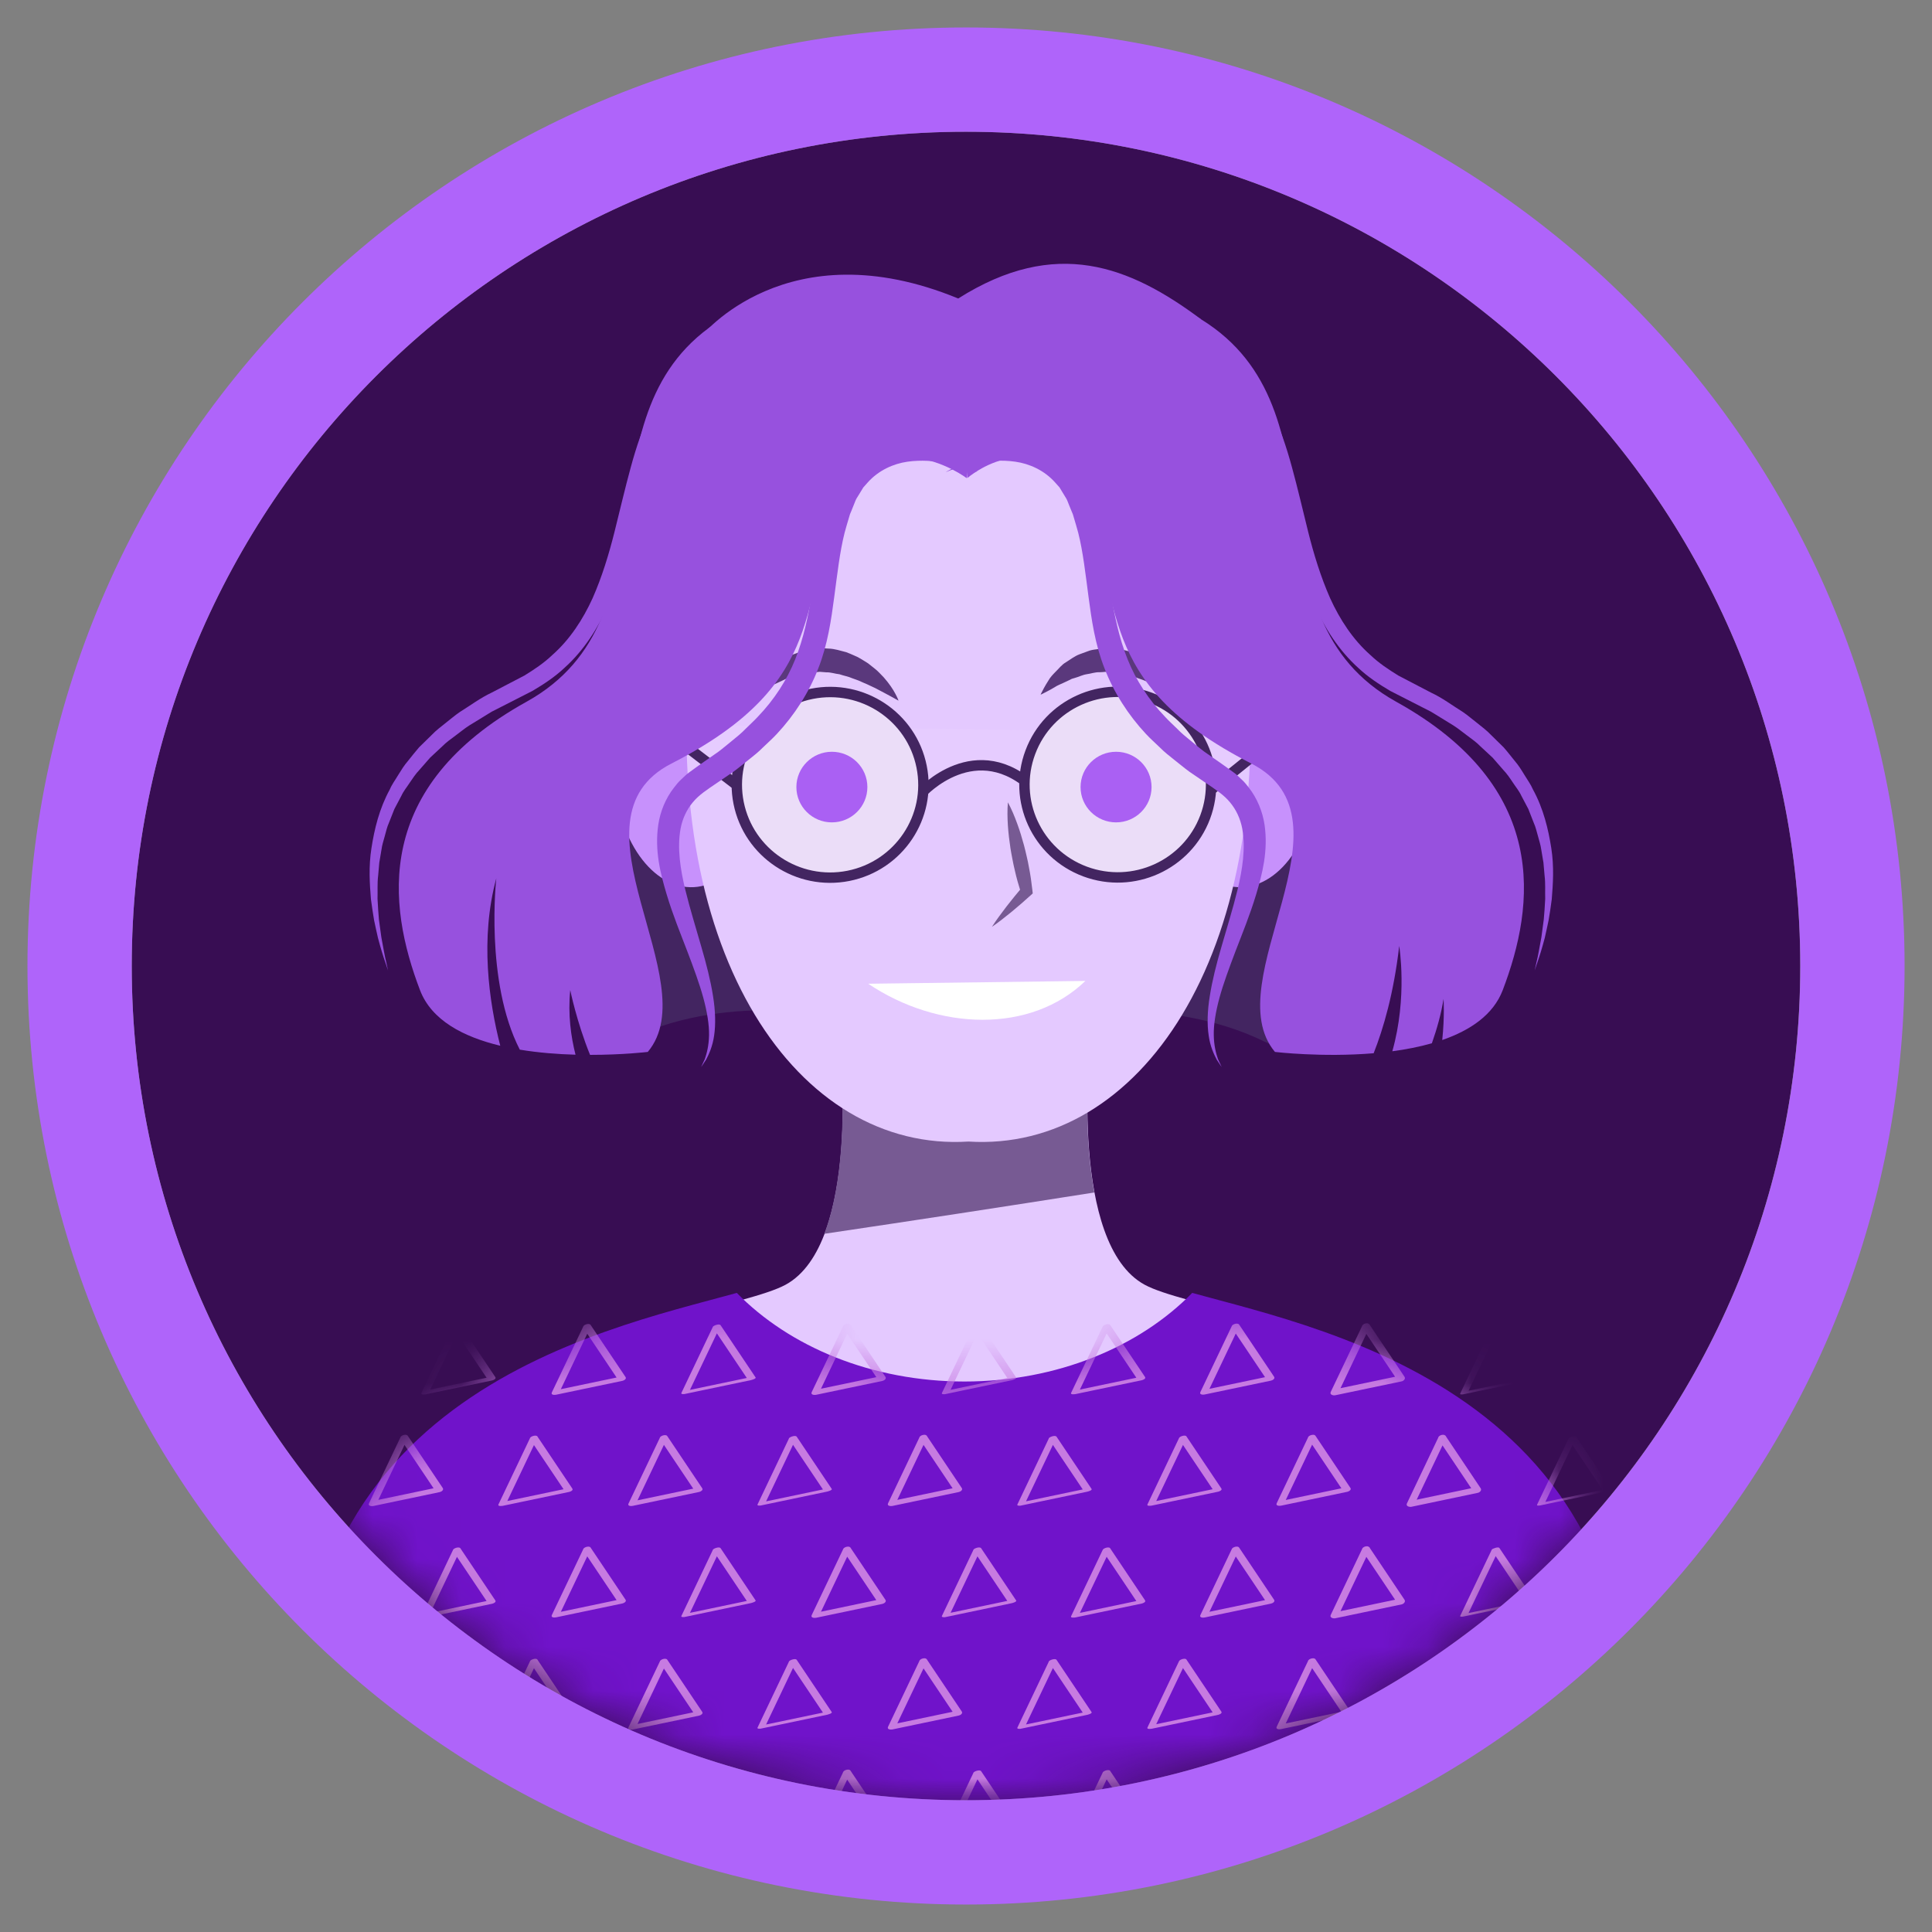 <svg width="44" height="44" viewBox="0 0 44 44" fill="none" xmlns="http://www.w3.org/2000/svg">
<rect x="0" y="0" width="44" height="44" fill="#808080" stroke="none"/>
<path d="M40.999 21.999C40.999 32.492 32.493 40.999 22 40.999C11.506 40.999 3 32.492 3 21.999C3 11.506 11.506 3 22 3C32.493 3 40.999 11.506 40.999 21.999Z" fill="#380D53"/>
<mask id="mask0_880_22730" style="mask-type:alpha" maskUnits="userSpaceOnUse" x="3" y="3" width="38" height="38">
<path d="M40.999 21.999C40.999 32.492 32.493 40.999 22 40.999C11.506 40.999 3 32.492 3 21.999C3 11.506 11.506 3 22 3C32.493 3 40.999 11.506 40.999 21.999Z" fill="#69458C"/>
</mask>
<g mask="url(#mask0_880_22730)">
<path d="M26.069 29.259C24.355 28.329 24.822 23.832 24.822 23.832L22.255 23.997V23.833L21.98 23.915L21.705 23.833V23.997L19.137 23.832C19.137 23.832 19.605 28.328 17.891 29.259C16.176 30.189 6.046 30.654 7.137 41.041H21.705H22.255H36.823C37.914 30.654 27.783 30.189 26.069 29.259Z" fill="#E4C9FF"/>
<path d="M18.773 28.099C20.824 27.795 22.874 27.481 24.922 27.158C24.634 25.608 24.818 23.832 24.818 23.832L22.251 23.997V23.833L21.976 23.915L21.701 23.833V23.997L19.133 23.832C19.133 23.832 19.404 26.445 18.773 28.099Z" fill="#775A93"/>
<path d="M27.152 29.445C25.952 30.672 24.076 31.463 21.966 31.463C19.856 31.463 17.98 30.672 16.78 29.445C13.647 30.313 5.946 31.842 6.911 41.036H21.687H22.244H37.02C37.986 31.842 30.285 30.313 27.152 29.445Z" fill="#7013CA"/>
<mask id="mask1_880_22730" style="mask-type:luminance" maskUnits="userSpaceOnUse" x="6" y="29" width="32" height="13">
<path d="M27.148 29.441C25.948 30.668 24.072 31.459 21.962 31.459C19.852 31.459 17.976 30.668 16.776 29.441C13.643 30.309 5.942 31.838 6.907 41.032H21.683H22.241H37.017C37.983 31.838 30.281 30.309 27.148 29.441Z" fill="white"/>
</mask>
<g mask="url(#mask1_880_22730)">
<path d="M31.029 30.246C31.294 30.642 31.56 31.038 31.826 31.435C31.847 31.4 31.868 31.365 31.889 31.33C31.384 31.436 30.879 31.542 30.375 31.647C30.409 31.673 30.443 31.699 30.477 31.724C30.716 31.222 30.955 30.72 31.194 30.218C31.239 30.124 31.06 30.118 31.024 30.194C30.785 30.696 30.546 31.198 30.307 31.7C30.276 31.765 30.365 31.786 30.41 31.776C30.914 31.671 31.419 31.565 31.924 31.459C31.968 31.45 32.017 31.4 31.987 31.355C31.721 30.959 31.456 30.562 31.19 30.166C31.142 30.095 30.975 30.166 31.029 30.246Z" fill="#C77BE1"/>
<path d="M28.056 30.239C28.322 30.635 28.588 31.032 28.853 31.428C28.876 31.399 28.899 31.37 28.921 31.341C28.417 31.447 27.912 31.552 27.407 31.658C27.439 31.677 27.472 31.695 27.504 31.714C27.743 31.212 27.982 30.71 28.221 30.208C28.261 30.125 28.083 30.138 28.055 30.197C27.816 30.699 27.577 31.201 27.338 31.703C27.309 31.765 27.397 31.767 27.435 31.759C27.939 31.654 28.444 31.548 28.949 31.442C28.984 31.435 29.045 31.397 29.017 31.355C28.751 30.959 28.485 30.563 28.22 30.166C28.182 30.11 28.012 30.172 28.056 30.239Z" fill="#C77BE1"/>
<path d="M25.116 30.238C25.381 30.634 25.647 31.031 25.913 31.427C25.937 31.403 25.961 31.379 25.985 31.355C25.48 31.461 24.975 31.567 24.471 31.672C24.503 31.681 24.536 31.69 24.569 31.699C24.808 31.197 25.047 30.695 25.287 30.192C25.308 30.147 25.136 30.165 25.111 30.217C24.872 30.719 24.632 31.221 24.393 31.723C24.372 31.767 24.479 31.752 24.492 31.75C24.996 31.644 25.501 31.538 26.006 31.433C26.033 31.427 26.103 31.398 26.078 31.361C25.812 30.965 25.546 30.568 25.281 30.172C25.251 30.128 25.08 30.184 25.116 30.238Z" fill="#C77BE1"/>
<path d="M22.168 30.229C22.433 30.625 22.699 31.022 22.965 31.418C22.999 31.397 23.033 31.376 23.067 31.355C22.563 31.461 22.058 31.566 21.553 31.672C21.578 31.681 21.602 31.689 21.627 31.698C21.866 31.196 22.105 30.694 22.344 30.192C22.363 30.152 22.192 30.17 22.169 30.219C21.93 30.721 21.69 31.223 21.451 31.725C21.436 31.758 21.513 31.754 21.524 31.751C22.029 31.645 22.534 31.54 23.039 31.434C23.051 31.432 23.163 31.403 23.142 31.371C22.876 30.975 22.61 30.578 22.345 30.182C22.311 30.132 22.147 30.198 22.168 30.229Z" fill="#C77BE1"/>
<path d="M19.206 30.242C19.472 30.639 19.737 31.035 20.003 31.431C20.025 31.401 20.047 31.371 20.07 31.34C19.565 31.446 19.06 31.552 18.556 31.657C18.588 31.678 18.621 31.698 18.654 31.719C18.893 31.217 19.132 30.715 19.371 30.213C19.412 30.126 19.234 30.135 19.204 30.198C18.965 30.701 18.726 31.203 18.486 31.705C18.457 31.767 18.546 31.774 18.585 31.766C19.089 31.66 19.594 31.554 20.099 31.449C20.136 31.441 20.194 31.401 20.166 31.358C19.9 30.961 19.634 30.565 19.369 30.169C19.329 30.108 19.159 30.172 19.206 30.242Z" fill="#C77BE1"/>
<path d="M16.234 30.228C16.5 30.624 16.765 31.02 17.031 31.417C17.066 31.396 17.1 31.376 17.134 31.356C16.63 31.462 16.125 31.567 15.62 31.673C15.644 31.681 15.669 31.689 15.693 31.696C15.932 31.194 16.171 30.692 16.41 30.19C16.427 30.154 16.258 30.171 16.235 30.218C15.996 30.72 15.757 31.223 15.518 31.724C15.502 31.756 15.579 31.75 15.59 31.748C16.095 31.642 16.599 31.536 17.104 31.431C17.115 31.428 17.227 31.399 17.208 31.37C16.942 30.974 16.676 30.577 16.411 30.181C16.379 30.133 16.215 30.2 16.234 30.228Z" fill="#C77BE1"/>
<path d="M13.287 30.245C13.552 30.641 13.818 31.037 14.084 31.434C14.106 31.406 14.129 31.377 14.152 31.349C13.647 31.455 13.143 31.56 12.638 31.666C12.67 31.684 12.702 31.701 12.734 31.719C12.973 31.217 13.212 30.715 13.451 30.213C13.49 30.132 13.313 30.147 13.286 30.205C13.046 30.707 12.807 31.209 12.568 31.711C12.539 31.772 12.628 31.771 12.664 31.764C13.169 31.658 13.674 31.552 14.178 31.447C14.212 31.44 14.274 31.404 14.247 31.362C13.981 30.966 13.715 30.57 13.45 30.173C13.414 30.119 13.243 30.179 13.287 30.245Z" fill="#C77BE1"/>
<path d="M10.32 30.241C10.585 30.637 10.851 31.034 11.117 31.43C11.14 31.405 11.164 31.38 11.188 31.355C10.683 31.46 10.178 31.566 9.673 31.672C9.707 31.682 9.74 31.692 9.773 31.702C10.012 31.2 10.251 30.698 10.49 30.196C10.514 30.146 10.34 30.164 10.314 30.219C10.075 30.721 9.836 31.223 9.597 31.725C9.575 31.771 9.682 31.758 9.696 31.755C10.201 31.649 10.706 31.544 11.21 31.438C11.239 31.432 11.307 31.401 11.281 31.363C11.015 30.966 10.75 30.57 10.484 30.174C10.453 30.127 10.281 30.183 10.32 30.241Z" fill="#C77BE1"/>
<path d="M7.37 30.244C7.636 30.64 7.901 31.036 8.167 31.433C8.189 31.402 8.211 31.371 8.234 31.34C7.729 31.446 7.224 31.552 6.72 31.657C6.752 31.678 6.785 31.699 6.818 31.72C7.057 31.218 7.296 30.715 7.535 30.213C7.577 30.127 7.398 30.134 7.368 30.199C7.129 30.701 6.89 31.203 6.651 31.705C6.621 31.768 6.709 31.776 6.749 31.767C7.254 31.661 7.758 31.556 8.263 31.45C8.301 31.442 8.359 31.401 8.33 31.358C8.064 30.961 7.798 30.565 7.533 30.169C7.492 30.108 7.322 30.172 7.37 30.244Z" fill="#C77BE1"/>
<path d="M33.971 30.24C34.237 30.637 34.503 31.033 34.768 31.429C34.803 31.411 34.838 31.393 34.873 31.374C34.369 31.48 33.864 31.586 33.359 31.691C33.383 31.697 33.406 31.702 33.429 31.707C33.669 31.205 33.908 30.703 34.147 30.201C34.159 30.176 33.994 30.188 33.973 30.232C33.734 30.734 33.495 31.236 33.255 31.738C33.242 31.766 33.317 31.756 33.326 31.754C33.831 31.648 34.335 31.543 34.84 31.437C34.849 31.435 34.961 31.406 34.945 31.382C34.679 30.986 34.414 30.589 34.148 30.193C34.119 30.151 33.958 30.221 33.971 30.24Z" fill="#C77BE1"/>
<path d="M32.763 32.785C33.029 33.181 33.294 33.578 33.56 33.974C33.581 33.939 33.602 33.904 33.623 33.869C33.119 33.975 32.614 34.081 32.109 34.187C32.144 34.212 32.178 34.237 32.212 34.263C32.451 33.761 32.69 33.259 32.929 32.757C32.974 32.663 32.795 32.657 32.759 32.733C32.52 33.235 32.281 33.737 32.042 34.239C32.011 34.304 32.099 34.325 32.144 34.316C32.649 34.21 33.154 34.104 33.658 33.998C33.702 33.989 33.752 33.939 33.721 33.894C33.456 33.498 33.19 33.101 32.925 32.705C32.877 32.634 32.71 32.705 32.763 32.785Z" fill="#C77BE1"/>
<path d="M29.795 32.77C30.061 33.166 30.326 33.563 30.592 33.959C30.614 33.93 30.637 33.901 30.66 33.872C30.155 33.978 29.65 34.084 29.146 34.189C29.178 34.208 29.21 34.227 29.242 34.245C29.482 33.743 29.721 33.241 29.96 32.739C29.999 32.656 29.822 32.669 29.794 32.729C29.554 33.231 29.315 33.733 29.076 34.235C29.047 34.296 29.136 34.298 29.173 34.291C29.678 34.185 30.182 34.079 30.687 33.974C30.722 33.966 30.783 33.929 30.755 33.887C30.489 33.49 30.224 33.094 29.958 32.698C29.92 32.642 29.75 32.703 29.795 32.77Z" fill="#C77BE1"/>
<path d="M26.854 32.777C27.12 33.173 27.386 33.57 27.651 33.966C27.675 33.942 27.699 33.918 27.723 33.894C27.218 34 26.714 34.106 26.209 34.211C26.242 34.22 26.274 34.229 26.307 34.238C26.547 33.736 26.786 33.234 27.025 32.732C27.046 32.686 26.874 32.704 26.849 32.757C26.61 33.259 26.371 33.761 26.132 34.263C26.111 34.306 26.218 34.292 26.23 34.289C26.735 34.183 27.239 34.077 27.744 33.972C27.771 33.966 27.841 33.937 27.816 33.9C27.55 33.504 27.285 33.107 27.019 32.711C26.99 32.667 26.818 32.723 26.854 32.777Z" fill="#C77BE1"/>
<path d="M23.886 32.768C24.152 33.164 24.418 33.561 24.683 33.957C24.718 33.936 24.752 33.915 24.786 33.894C24.282 34 23.777 34.105 23.272 34.211C23.297 34.22 23.321 34.229 23.345 34.237C23.584 33.735 23.824 33.233 24.063 32.731C24.081 32.692 23.911 32.709 23.887 32.758C23.648 33.26 23.409 33.762 23.17 34.264C23.154 34.297 23.231 34.293 23.243 34.29C23.748 34.185 24.253 34.079 24.757 33.973C24.77 33.971 24.881 33.942 24.86 33.91C24.595 33.514 24.329 33.117 24.063 32.721C24.03 32.671 23.866 32.737 23.886 32.768Z" fill="#C77BE1"/>
<path d="M20.944 32.774C21.21 33.17 21.476 33.566 21.741 33.963C21.764 33.932 21.786 33.902 21.808 33.871C21.303 33.977 20.799 34.083 20.294 34.188C20.327 34.209 20.359 34.229 20.392 34.25C20.631 33.748 20.87 33.246 21.11 32.744C21.151 32.657 20.972 32.666 20.942 32.73C20.703 33.232 20.464 33.734 20.225 34.236C20.195 34.298 20.284 34.305 20.323 34.297C20.828 34.191 21.332 34.086 21.837 33.98C21.875 33.972 21.933 33.932 21.904 33.889C21.638 33.492 21.372 33.096 21.107 32.7C21.067 32.64 20.897 32.703 20.944 32.774Z" fill="#C77BE1"/>
<path d="M17.968 32.767C18.233 33.163 18.499 33.56 18.765 33.956C18.799 33.935 18.834 33.915 18.868 33.895C18.364 34.001 17.859 34.106 17.354 34.212C17.378 34.22 17.403 34.228 17.427 34.235C17.666 33.733 17.905 33.231 18.144 32.729C18.161 32.694 17.992 32.71 17.969 32.758C17.73 33.26 17.491 33.762 17.252 34.264C17.237 34.295 17.313 34.289 17.324 34.287C17.829 34.181 18.334 34.075 18.838 33.97C18.85 33.967 18.962 33.938 18.942 33.909C18.676 33.513 18.41 33.116 18.145 32.72C18.113 32.672 17.949 32.739 17.968 32.767Z" fill="#C77BE1"/>
<path d="M15.033 32.776C15.298 33.172 15.564 33.569 15.83 33.965C15.852 33.937 15.875 33.909 15.898 33.88C15.393 33.986 14.889 34.092 14.384 34.197C14.416 34.215 14.448 34.233 14.48 34.251C14.719 33.749 14.958 33.247 15.197 32.745C15.236 32.663 15.059 32.679 15.032 32.736C14.793 33.238 14.553 33.74 14.314 34.242C14.285 34.303 14.374 34.303 14.41 34.295C14.915 34.19 15.42 34.084 15.924 33.978C15.958 33.971 16.021 33.935 15.993 33.894C15.727 33.497 15.461 33.101 15.196 32.705C15.16 32.651 14.989 32.711 15.033 32.776Z" fill="#C77BE1"/>
<path d="M12.073 32.78C12.339 33.176 12.605 33.573 12.87 33.969C12.894 33.944 12.918 33.919 12.941 33.894C12.437 33.999 11.932 34.105 11.427 34.211C11.46 34.221 11.494 34.231 11.527 34.241C11.766 33.739 12.005 33.237 12.244 32.735C12.268 32.685 12.094 32.703 12.068 32.758C11.829 33.26 11.589 33.762 11.351 34.264C11.329 34.31 11.436 34.297 11.45 34.294C11.955 34.189 12.459 34.083 12.964 33.977C12.993 33.971 13.061 33.941 13.035 33.902C12.769 33.506 12.504 33.109 12.238 32.713C12.207 32.666 12.035 32.722 12.073 32.78Z" fill="#C77BE1"/>
<path d="M9.124 32.775C9.39 33.171 9.655 33.567 9.921 33.964C9.943 33.933 9.965 33.902 9.988 33.871C9.483 33.977 8.978 34.083 8.473 34.188C8.506 34.209 8.539 34.23 8.572 34.251C8.811 33.749 9.05 33.247 9.289 32.745C9.331 32.658 9.152 32.666 9.122 32.73C8.883 33.232 8.644 33.734 8.404 34.236C8.375 34.299 8.463 34.307 8.503 34.298C9.008 34.192 9.512 34.087 10.017 33.981C10.055 33.973 10.112 33.932 10.084 33.889C9.818 33.493 9.552 33.096 9.287 32.7C9.246 32.639 9.076 32.703 9.124 32.775Z" fill="#C77BE1"/>
<path d="M35.721 32.772C35.987 33.168 36.252 33.564 36.518 33.961C36.553 33.942 36.588 33.924 36.623 33.906C36.119 34.011 35.614 34.117 35.109 34.223C35.133 34.228 35.156 34.233 35.179 34.238C35.419 33.736 35.658 33.234 35.897 32.732C35.909 32.707 35.744 32.72 35.723 32.764C35.484 33.266 35.245 33.768 35.005 34.27C34.992 34.298 35.067 34.287 35.076 34.285C35.581 34.179 36.085 34.074 36.59 33.968C36.599 33.966 36.711 33.938 36.695 33.913C36.429 33.517 36.164 33.121 35.898 32.724C35.869 32.682 35.708 32.752 35.721 32.772Z" fill="#C77BE1"/>
<path d="M31.029 35.324C31.294 35.72 31.56 36.117 31.826 36.513C31.847 36.478 31.868 36.443 31.889 36.408C31.384 36.514 30.879 36.62 30.375 36.725C30.409 36.751 30.443 36.777 30.477 36.802C30.716 36.3 30.955 35.798 31.194 35.296C31.239 35.203 31.06 35.196 31.024 35.272C30.785 35.774 30.546 36.276 30.307 36.778C30.276 36.843 30.365 36.864 30.41 36.855C30.914 36.749 31.419 36.643 31.924 36.538C31.968 36.528 32.017 36.478 31.987 36.433C31.721 36.037 31.456 35.641 31.19 35.244C31.142 35.173 30.975 35.244 31.029 35.324Z" fill="#C77BE1"/>
<path d="M28.056 35.317C28.322 35.713 28.588 36.11 28.853 36.506C28.876 36.477 28.899 36.448 28.921 36.419C28.417 36.525 27.912 36.63 27.407 36.736C27.439 36.755 27.472 36.773 27.504 36.792C27.743 36.29 27.982 35.788 28.221 35.286C28.261 35.203 28.083 35.216 28.055 35.276C27.816 35.778 27.577 36.28 27.338 36.782C27.309 36.843 27.397 36.845 27.435 36.837C27.939 36.732 28.444 36.626 28.949 36.52C28.984 36.513 29.045 36.476 29.017 36.434C28.751 36.037 28.485 35.641 28.22 35.245C28.182 35.188 28.012 35.25 28.056 35.317Z" fill="#C77BE1"/>
<path d="M25.116 35.324C25.381 35.72 25.647 36.117 25.913 36.513C25.937 36.489 25.961 36.465 25.985 36.441C25.48 36.547 24.975 36.653 24.471 36.758C24.503 36.767 24.536 36.776 24.569 36.785C24.808 36.283 25.047 35.781 25.287 35.279C25.308 35.233 25.136 35.251 25.111 35.303C24.872 35.805 24.632 36.307 24.393 36.809C24.372 36.853 24.479 36.838 24.492 36.836C24.996 36.73 25.501 36.624 26.006 36.519C26.033 36.513 26.103 36.484 26.078 36.447C25.812 36.051 25.546 35.654 25.281 35.258C25.251 35.214 25.08 35.27 25.116 35.324Z" fill="#C77BE1"/>
<path d="M22.168 35.307C22.433 35.704 22.699 36.1 22.965 36.496C22.999 36.475 23.033 36.454 23.067 36.433C22.563 36.539 22.058 36.645 21.553 36.75C21.578 36.759 21.602 36.768 21.627 36.776C21.866 36.274 22.105 35.772 22.344 35.27C22.363 35.231 22.192 35.248 22.169 35.297C21.93 35.799 21.69 36.301 21.451 36.803C21.436 36.836 21.513 36.832 21.524 36.83C22.029 36.724 22.534 36.618 23.039 36.512C23.051 36.51 23.163 36.481 23.142 36.449C22.876 36.053 22.61 35.657 22.345 35.26C22.311 35.21 22.147 35.276 22.168 35.307Z" fill="#C77BE1"/>
<path d="M19.206 35.321C19.472 35.717 19.737 36.113 20.003 36.51C20.025 36.479 20.047 36.449 20.07 36.418C19.565 36.524 19.06 36.63 18.556 36.735C18.588 36.756 18.621 36.776 18.654 36.797C18.893 36.295 19.132 35.793 19.371 35.291C19.412 35.204 19.234 35.213 19.204 35.277C18.965 35.779 18.726 36.281 18.486 36.783C18.457 36.845 18.546 36.852 18.585 36.844C19.089 36.738 19.594 36.633 20.099 36.527C20.136 36.519 20.194 36.479 20.166 36.436C19.9 36.039 19.634 35.643 19.369 35.247C19.329 35.187 19.159 35.25 19.206 35.321Z" fill="#C77BE1"/>
<path d="M16.234 35.306C16.5 35.702 16.765 36.099 17.031 36.495C17.066 36.474 17.1 36.454 17.134 36.434C16.63 36.54 16.125 36.645 15.62 36.751C15.644 36.759 15.669 36.766 15.693 36.774C15.932 36.272 16.171 35.77 16.41 35.268C16.427 35.233 16.258 35.249 16.235 35.297C15.996 35.799 15.757 36.301 15.518 36.803C15.502 36.834 15.579 36.828 15.59 36.826C16.095 36.72 16.599 36.614 17.104 36.509C17.115 36.506 17.227 36.477 17.208 36.448C16.942 36.052 16.676 35.655 16.411 35.259C16.379 35.211 16.215 35.278 16.234 35.306Z" fill="#C77BE1"/>
<path d="M13.287 35.315C13.552 35.711 13.818 36.108 14.084 36.504C14.106 36.476 14.129 36.448 14.152 36.419C13.647 36.525 13.143 36.631 12.638 36.736C12.67 36.754 12.702 36.772 12.734 36.79C12.973 36.288 13.212 35.786 13.451 35.284C13.49 35.202 13.313 35.218 13.286 35.275C13.046 35.777 12.807 36.279 12.568 36.781C12.539 36.842 12.628 36.842 12.664 36.834C13.169 36.729 13.674 36.623 14.178 36.517C14.212 36.51 14.274 36.474 14.247 36.433C13.981 36.036 13.715 35.64 13.45 35.244C13.414 35.19 13.243 35.25 13.287 35.315Z" fill="#C77BE1"/>
<path d="M10.32 35.327C10.585 35.723 10.851 36.12 11.117 36.516C11.14 36.491 11.164 36.466 11.188 36.44C10.683 36.546 10.178 36.652 9.673 36.758C9.707 36.767 9.74 36.778 9.773 36.788C10.012 36.286 10.251 35.784 10.49 35.282C10.514 35.232 10.34 35.25 10.314 35.305C10.075 35.807 9.836 36.309 9.597 36.811C9.575 36.857 9.682 36.844 9.696 36.841C10.201 36.735 10.706 36.63 11.21 36.524C11.239 36.518 11.307 36.487 11.281 36.449C11.015 36.052 10.75 35.656 10.484 35.26C10.453 35.213 10.281 35.269 10.32 35.327Z" fill="#C77BE1"/>
<path d="M7.37 35.322C7.636 35.718 7.901 36.114 8.167 36.511C8.189 36.48 8.211 36.449 8.234 36.418C7.729 36.524 7.224 36.63 6.72 36.735C6.752 36.756 6.785 36.777 6.818 36.798C7.057 36.296 7.296 35.794 7.535 35.291C7.577 35.205 7.398 35.212 7.368 35.277C7.129 35.779 6.89 36.281 6.651 36.783C6.621 36.846 6.709 36.853 6.749 36.845C7.254 36.739 7.758 36.634 8.263 36.528C8.301 36.52 8.359 36.479 8.33 36.436C8.064 36.039 7.798 35.643 7.533 35.247C7.492 35.186 7.322 35.25 7.37 35.322Z" fill="#C77BE1"/>
<path d="M33.971 35.303C34.237 35.699 34.503 36.096 34.768 36.492C34.803 36.474 34.838 36.455 34.873 36.437C34.369 36.543 33.864 36.648 33.359 36.754C33.383 36.759 33.406 36.764 33.429 36.769C33.669 36.267 33.908 35.765 34.147 35.263C34.159 35.238 33.994 35.251 33.973 35.295C33.734 35.797 33.495 36.299 33.255 36.801C33.242 36.829 33.317 36.818 33.326 36.816C33.831 36.711 34.335 36.605 34.84 36.499C34.849 36.497 34.961 36.469 34.945 36.444C34.679 36.048 34.414 35.652 34.148 35.255C34.119 35.213 33.958 35.283 33.971 35.303Z" fill="#C77BE1"/>
<path d="M31.029 40.402C31.294 40.798 31.56 41.195 31.826 41.591C31.847 41.556 31.868 41.521 31.889 41.487C31.384 41.592 30.879 41.698 30.375 41.804C30.409 41.829 30.443 41.855 30.477 41.88C30.716 41.378 30.955 40.876 31.194 40.374C31.239 40.281 31.06 40.275 31.024 40.35C30.785 40.852 30.546 41.354 30.307 41.856C30.276 41.922 30.365 41.942 30.41 41.933C30.914 41.827 31.419 41.721 31.924 41.616C31.968 41.606 32.017 41.557 31.987 41.511C31.721 41.115 31.456 40.719 31.19 40.322C31.142 40.251 30.975 40.322 31.029 40.402Z" fill="#C77BE1"/>
<path d="M28.056 40.395C28.322 40.791 28.588 41.188 28.853 41.584C28.876 41.555 28.899 41.526 28.921 41.497C28.417 41.603 27.912 41.709 27.407 41.814C27.439 41.833 27.472 41.851 27.504 41.87C27.743 41.368 27.982 40.866 28.221 40.364C28.261 40.281 28.083 40.294 28.055 40.354C27.816 40.856 27.577 41.358 27.338 41.86C27.309 41.921 27.397 41.923 27.435 41.916C27.939 41.81 28.444 41.704 28.949 41.599C28.984 41.591 29.045 41.554 29.017 41.512C28.751 41.115 28.485 40.719 28.22 40.323C28.182 40.267 28.012 40.328 28.056 40.395Z" fill="#C77BE1"/>
<path d="M25.116 40.394C25.381 40.791 25.647 41.187 25.913 41.583C25.937 41.559 25.961 41.535 25.985 41.512C25.48 41.617 24.975 41.723 24.471 41.829C24.503 41.837 24.536 41.846 24.569 41.855C24.808 41.353 25.047 40.851 25.287 40.349C25.308 40.303 25.136 40.321 25.111 40.374C24.872 40.876 24.632 41.378 24.393 41.88C24.372 41.923 24.479 41.909 24.492 41.906C24.996 41.8 25.501 41.695 26.006 41.589C26.033 41.583 26.103 41.554 26.078 41.517C25.812 41.121 25.546 40.724 25.281 40.328C25.251 40.285 25.08 40.34 25.116 40.394Z" fill="#C77BE1"/>
<path d="M22.168 40.385C22.433 40.782 22.699 41.178 22.965 41.575C22.999 41.553 23.033 41.532 23.067 41.511C22.563 41.617 22.058 41.723 21.553 41.828C21.578 41.837 21.602 41.846 21.627 41.855C21.866 41.352 22.105 40.85 22.344 40.349C22.363 40.309 22.192 40.326 22.169 40.375C21.93 40.877 21.69 41.379 21.451 41.882C21.436 41.914 21.513 41.91 21.524 41.908C22.029 41.802 22.534 41.696 23.039 41.59C23.051 41.588 23.163 41.559 23.142 41.527C22.876 41.131 22.61 40.735 22.345 40.338C22.311 40.288 22.147 40.354 22.168 40.385Z" fill="#C77BE1"/>
<path d="M19.206 40.399C19.472 40.795 19.737 41.191 20.003 41.588C20.025 41.557 20.047 41.527 20.07 41.496C19.565 41.602 19.06 41.708 18.556 41.814C18.588 41.834 18.621 41.854 18.654 41.875C18.893 41.373 19.132 40.871 19.371 40.369C19.412 40.283 19.234 40.291 19.204 40.355C18.965 40.857 18.726 41.359 18.486 41.861C18.457 41.923 18.546 41.93 18.585 41.922C19.089 41.816 19.594 41.711 20.099 41.605C20.136 41.597 20.194 41.557 20.166 41.514C19.9 41.117 19.634 40.721 19.369 40.325C19.329 40.265 19.159 40.328 19.206 40.399Z" fill="#C77BE1"/>
<path d="M16.234 40.376C16.5 40.773 16.765 41.169 17.031 41.565C17.066 41.545 17.1 41.525 17.134 41.505C16.63 41.61 16.125 41.716 15.62 41.822C15.644 41.829 15.669 41.837 15.693 41.845C15.932 41.343 16.171 40.841 16.41 40.339C16.427 40.303 16.258 40.319 16.235 40.367C15.996 40.869 15.757 41.371 15.518 41.873C15.502 41.905 15.579 41.898 15.59 41.896C16.095 41.79 16.599 41.685 17.104 41.579C17.115 41.577 17.227 41.548 17.208 41.518C16.942 41.122 16.676 40.726 16.411 40.329C16.379 40.281 16.215 40.348 16.234 40.376Z" fill="#C77BE1"/>
<path d="M13.287 40.393C13.552 40.789 13.818 41.186 14.084 41.582C14.106 41.554 14.129 41.526 14.152 41.498C13.647 41.603 13.143 41.709 12.638 41.815C12.67 41.832 12.702 41.85 12.734 41.868C12.973 41.366 13.212 40.864 13.451 40.362C13.49 40.28 13.313 40.296 13.286 40.353C13.046 40.855 12.807 41.357 12.568 41.859C12.539 41.92 12.628 41.92 12.664 41.913C13.169 41.807 13.674 41.701 14.178 41.595C14.212 41.588 14.274 41.552 14.247 41.511C13.981 41.114 13.715 40.718 13.45 40.322C13.414 40.268 13.243 40.328 13.287 40.393Z" fill="#C77BE1"/>
<path d="M10.32 40.397C10.585 40.794 10.851 41.19 11.117 41.586C11.14 41.561 11.164 41.536 11.188 41.511C10.683 41.617 10.178 41.722 9.673 41.828C9.707 41.838 9.74 41.848 9.773 41.858C10.012 41.356 10.251 40.854 10.49 40.352C10.514 40.302 10.34 40.321 10.314 40.375C10.075 40.877 9.836 41.379 9.597 41.881C9.575 41.927 9.682 41.914 9.696 41.911C10.201 41.806 10.706 41.7 11.21 41.594C11.239 41.588 11.307 41.558 11.281 41.519C11.015 41.123 10.75 40.726 10.484 40.33C10.453 40.283 10.281 40.34 10.32 40.397Z" fill="#C77BE1"/>
<path d="M7.37 40.4C7.636 40.796 7.901 41.192 8.167 41.589C8.189 41.558 8.211 41.527 8.234 41.496C7.729 41.602 7.224 41.708 6.72 41.813C6.752 41.834 6.785 41.855 6.818 41.876C7.057 41.374 7.296 40.872 7.535 40.37C7.577 40.283 7.398 40.291 7.368 40.355C7.129 40.857 6.89 41.359 6.651 41.861C6.621 41.924 6.709 41.932 6.749 41.923C7.254 41.818 7.758 41.712 8.263 41.606C8.301 41.598 8.359 41.557 8.33 41.514C8.064 41.118 7.798 40.721 7.533 40.325C7.492 40.264 7.322 40.328 7.37 40.4Z" fill="#C77BE1"/>
<path d="M33.971 40.381C34.237 40.777 34.503 41.174 34.768 41.57C34.803 41.552 34.838 41.533 34.873 41.515C34.369 41.621 33.864 41.727 33.359 41.832C33.383 41.837 33.406 41.842 33.429 41.848C33.669 41.346 33.908 40.844 34.147 40.342C34.159 40.316 33.994 40.329 33.973 40.373C33.734 40.875 33.495 41.377 33.255 41.879C33.242 41.907 33.317 41.897 33.326 41.895C33.831 41.789 34.335 41.683 34.84 41.578C34.849 41.576 34.961 41.547 34.945 41.523C34.679 41.127 34.414 40.73 34.148 40.334C34.119 40.291 33.958 40.361 33.971 40.381Z" fill="#C77BE1"/>
<path d="M32.763 37.867C33.029 38.263 33.294 38.659 33.56 39.056C33.581 39.021 33.602 38.986 33.623 38.951C33.119 39.057 32.614 39.163 32.109 39.268C32.144 39.294 32.178 39.319 32.212 39.345C32.451 38.843 32.69 38.341 32.929 37.839C32.974 37.745 32.795 37.739 32.759 37.815C32.52 38.317 32.281 38.819 32.042 39.321C32.011 39.386 32.099 39.407 32.144 39.398C32.649 39.292 33.154 39.186 33.658 39.08C33.702 39.071 33.752 39.021 33.721 38.976C33.456 38.58 33.19 38.183 32.925 37.787C32.877 37.716 32.71 37.787 32.763 37.867Z" fill="#C77BE1"/>
<path d="M29.795 37.86C30.061 38.256 30.326 38.653 30.592 39.049C30.614 39.02 30.637 38.991 30.66 38.962C30.155 39.068 29.65 39.173 29.146 39.279C29.178 39.298 29.21 39.316 29.242 39.335C29.482 38.833 29.721 38.331 29.96 37.829C29.999 37.746 29.822 37.759 29.794 37.819C29.554 38.321 29.315 38.822 29.076 39.325C29.047 39.386 29.136 39.388 29.173 39.38C29.678 39.275 30.182 39.169 30.687 39.063C30.722 39.056 30.783 39.019 30.755 38.977C30.489 38.58 30.224 38.184 29.958 37.788C29.92 37.732 29.75 37.793 29.795 37.86Z" fill="#C77BE1"/>
<path d="M26.854 37.859C27.12 38.255 27.386 38.652 27.651 39.048C27.675 39.024 27.699 39 27.723 38.976C27.218 39.082 26.714 39.188 26.209 39.293C26.242 39.302 26.274 39.311 26.307 39.32C26.547 38.818 26.786 38.316 27.025 37.814C27.046 37.768 26.874 37.786 26.849 37.838C26.61 38.34 26.371 38.843 26.132 39.344C26.111 39.388 26.218 39.373 26.23 39.371C26.735 39.265 27.239 39.16 27.744 39.054C27.771 39.048 27.841 39.019 27.816 38.982C27.55 38.586 27.285 38.189 27.019 37.793C26.99 37.749 26.818 37.805 26.854 37.859Z" fill="#C77BE1"/>
<path d="M23.886 37.85C24.152 38.246 24.418 38.643 24.683 39.039C24.718 39.018 24.752 38.997 24.786 38.976C24.282 39.082 23.777 39.187 23.272 39.293C23.297 39.302 23.321 39.311 23.345 39.319C23.584 38.817 23.824 38.315 24.063 37.813C24.081 37.774 23.911 37.791 23.887 37.84C23.648 38.342 23.409 38.844 23.17 39.346C23.154 39.379 23.231 39.375 23.243 39.372C23.748 39.267 24.253 39.161 24.757 39.055C24.77 39.053 24.881 39.024 24.86 38.992C24.595 38.596 24.329 38.199 24.063 37.803C24.03 37.754 23.866 37.819 23.886 37.85Z" fill="#C77BE1"/>
<path d="M20.944 37.864C21.21 38.26 21.476 38.656 21.741 39.053C21.764 39.022 21.786 38.992 21.808 38.961C21.303 39.067 20.799 39.173 20.294 39.278C20.327 39.299 20.359 39.319 20.392 39.34C20.631 38.838 20.87 38.336 21.11 37.834C21.151 37.747 20.972 37.756 20.942 37.82C20.703 38.322 20.464 38.824 20.225 39.326C20.195 39.388 20.284 39.395 20.323 39.387C20.828 39.281 21.332 39.176 21.837 39.07C21.875 39.062 21.933 39.022 21.904 38.979C21.638 38.582 21.372 38.186 21.107 37.79C21.067 37.73 20.897 37.793 20.944 37.864Z" fill="#C77BE1"/>
<path d="M17.968 37.849C18.233 38.245 18.499 38.642 18.765 39.038C18.799 39.017 18.834 38.997 18.868 38.977C18.364 39.083 17.859 39.188 17.354 39.294C17.378 39.302 17.403 39.309 17.427 39.317C17.666 38.815 17.905 38.313 18.144 37.811C18.161 37.776 17.992 37.792 17.969 37.84C17.73 38.342 17.491 38.844 17.252 39.346C17.237 39.377 17.313 39.371 17.324 39.369C17.829 39.263 18.334 39.157 18.838 39.052C18.85 39.049 18.962 39.02 18.942 38.991C18.676 38.595 18.41 38.198 18.145 37.802C18.113 37.754 17.949 37.821 17.968 37.849Z" fill="#C77BE1"/>
<path d="M15.033 37.87C15.298 38.266 15.564 38.663 15.83 39.059C15.852 39.031 15.875 39.002 15.898 38.974C15.393 39.08 14.889 39.185 14.384 39.291C14.416 39.309 14.448 39.327 14.48 39.344C14.719 38.843 14.958 38.34 15.197 37.838C15.236 37.757 15.059 37.773 15.032 37.83C14.793 38.332 14.553 38.834 14.314 39.336C14.285 39.397 14.374 39.397 14.41 39.389C14.915 39.283 15.42 39.178 15.924 39.072C15.958 39.065 16.021 39.029 15.993 38.987C15.727 38.591 15.461 38.195 15.196 37.798C15.16 37.744 14.989 37.804 15.033 37.87Z" fill="#C77BE1"/>
<path d="M12.073 37.862C12.339 38.258 12.605 38.655 12.87 39.051C12.894 39.026 12.918 39.001 12.941 38.975C12.437 39.081 11.932 39.187 11.427 39.293C11.46 39.303 11.494 39.313 11.527 39.323C11.766 38.821 12.005 38.319 12.244 37.817C12.268 37.767 12.094 37.785 12.068 37.84C11.829 38.342 11.589 38.844 11.351 39.346C11.329 39.392 11.436 39.379 11.45 39.376C11.955 39.27 12.459 39.165 12.964 39.059C12.993 39.053 13.061 39.022 13.035 38.984C12.769 38.587 12.504 38.191 12.238 37.795C12.207 37.748 12.035 37.805 12.073 37.862Z" fill="#C77BE1"/>
<path d="M9.124 37.864C9.39 38.261 9.655 38.657 9.921 39.054C9.943 39.023 9.965 38.992 9.988 38.961C9.483 39.067 8.978 39.173 8.473 39.278C8.506 39.299 8.539 39.32 8.572 39.341C8.811 38.839 9.05 38.337 9.289 37.835C9.331 37.748 9.152 37.756 9.122 37.82C8.883 38.322 8.644 38.824 8.404 39.326C8.375 39.389 8.463 39.397 8.503 39.388C9.008 39.282 9.512 39.177 10.017 39.071C10.055 39.063 10.112 39.022 10.084 38.979C9.818 38.583 9.552 38.186 9.287 37.79C9.246 37.729 9.076 37.793 9.124 37.864Z" fill="#C77BE1"/>
<path d="M35.721 37.846C35.987 38.242 36.252 38.638 36.518 39.035C36.553 39.016 36.588 38.998 36.623 38.98C36.119 39.086 35.614 39.191 35.109 39.297C35.133 39.302 35.156 39.307 35.179 39.312C35.419 38.81 35.658 38.308 35.897 37.806C35.909 37.781 35.744 37.794 35.723 37.838C35.484 38.34 35.245 38.842 35.005 39.344C34.992 39.372 35.067 39.361 35.076 39.359C35.581 39.254 36.085 39.148 36.59 39.042C36.599 39.04 36.711 39.012 36.695 38.987C36.429 38.591 36.164 38.195 35.898 37.798C35.869 37.756 35.708 37.826 35.721 37.846Z" fill="#C77BE1"/>
</g>
<path d="M19.494 23.216C19.494 23.216 16.907 22.58 14.646 23.525C12.385 24.47 12.701 18.087 12.877 17.864C13.054 17.64 17.228 15.117 17.228 15.117L19.494 23.216Z" fill="#432561"/>
<path d="M23.977 23.127C23.977 23.127 26.598 22.645 28.798 23.722C30.998 24.799 31.065 18.409 30.902 18.175C30.739 17.941 26.723 15.176 26.723 15.176L23.977 23.127Z" fill="#432561"/>
<path d="M16.947 17.242C16.442 15.683 15.246 16.044 15.134 16.082C15.016 16.096 13.78 16.278 13.993 17.902C14.208 19.536 15.161 20.421 16.055 20.161C16.974 20.016 17.455 18.81 16.947 17.242Z" fill="#C791FC"/>
<path d="M27.038 17.242C27.544 15.683 28.74 16.044 28.852 16.082C28.969 16.096 30.205 16.278 29.992 17.902C29.777 19.536 28.824 20.421 27.93 20.161C27.011 20.016 26.53 18.81 27.038 17.242Z" fill="#C791FC"/>
<path d="M15.715 14.881C16.341 8.047 21.564 8.43 22.056 8.481C22.549 8.43 27.772 8.047 28.398 14.881C29.028 21.756 25.949 26.245 22.056 25.998C18.164 26.245 15.085 21.756 15.715 14.881Z" fill="#E4C9FF"/>
<path d="M14.98 16.504L16.738 17.849L20.989 18.06C20.989 18.06 22.235 16.686 23.583 17.993L27.49 18.06L29.162 16.712" fill="#E6CCFF"/>
<path d="M14.98 16.504L16.738 17.849L20.989 18.06C20.989 18.06 22.235 16.686 23.583 17.993L27.49 18.06L29.162 16.712" stroke="#432561" stroke-width="0.237" stroke-miterlimit="10"/>
<path d="M19.322 19.947C20.472 19.718 21.219 18.605 20.989 17.46C20.76 16.316 19.641 15.573 18.49 15.801C17.339 16.03 16.592 17.143 16.822 18.288C17.052 19.432 18.171 20.175 19.322 19.947Z" fill="#EBDDF8" stroke="#432561" stroke-width="0.237" stroke-miterlimit="10"/>
<path d="M27.447 18.608C27.857 17.515 27.299 16.297 26.2 15.889C25.1 15.481 23.876 16.036 23.466 17.13C23.055 18.223 23.614 19.44 24.713 19.849C25.812 20.257 27.036 19.701 27.447 18.608Z" fill="#EBDDF8" stroke="#432561" stroke-width="0.237" stroke-miterlimit="10"/>
<path d="M22.954 18.273C23.04 18.431 23.106 18.593 23.166 18.757C23.226 18.92 23.276 19.085 23.321 19.252C23.345 19.335 23.361 19.419 23.382 19.503C23.403 19.586 23.419 19.671 23.434 19.755C23.468 19.924 23.492 20.095 23.511 20.267L23.52 20.347L23.476 20.387C23.336 20.515 23.192 20.638 23.046 20.76C22.897 20.88 22.75 21 22.59 21.109C22.694 20.946 22.809 20.795 22.924 20.643C23.041 20.493 23.16 20.346 23.283 20.201L23.249 20.322C23.197 20.157 23.149 19.991 23.112 19.823C23.092 19.739 23.073 19.655 23.058 19.57C23.043 19.486 23.024 19.402 23.012 19.316C22.986 19.146 22.966 18.974 22.954 18.801C22.943 18.627 22.939 18.452 22.954 18.273Z" fill="#775A93"/>
<path d="M24.719 22.34C23.475 23.542 21.369 23.476 19.773 22.404L24.719 22.34Z" fill="white"/>
<path d="M26.975 15.957C26.975 15.957 26.92 15.927 26.825 15.874C26.779 15.849 26.723 15.819 26.658 15.784C26.595 15.75 26.524 15.713 26.447 15.672C26.366 15.638 26.286 15.592 26.196 15.557C26.153 15.538 26.108 15.518 26.062 15.498C26.016 15.481 25.969 15.464 25.921 15.447C25.828 15.405 25.727 15.39 25.631 15.356C25.53 15.346 25.432 15.308 25.332 15.312L25.183 15.3C25.134 15.306 25.085 15.308 25.036 15.31C24.936 15.306 24.844 15.343 24.748 15.355C24.652 15.37 24.567 15.416 24.477 15.44L24.41 15.46L24.35 15.49C24.309 15.509 24.269 15.528 24.231 15.546C24.155 15.583 24.077 15.61 24.019 15.651C23.958 15.688 23.901 15.718 23.854 15.743C23.76 15.794 23.699 15.821 23.699 15.821C23.699 15.821 23.723 15.764 23.776 15.668C23.803 15.62 23.836 15.561 23.878 15.497C23.916 15.428 23.976 15.364 24.043 15.296C24.113 15.23 24.176 15.14 24.275 15.083C24.372 15.024 24.468 14.945 24.588 14.9C24.647 14.877 24.709 14.855 24.771 14.833C24.833 14.807 24.9 14.796 24.968 14.788C25.036 14.779 25.104 14.768 25.173 14.762C25.242 14.762 25.311 14.768 25.381 14.771C25.521 14.774 25.65 14.82 25.78 14.852C25.843 14.874 25.902 14.901 25.961 14.927C26.021 14.951 26.078 14.979 26.129 15.013C26.182 15.045 26.234 15.075 26.283 15.108C26.329 15.144 26.373 15.179 26.417 15.214C26.506 15.28 26.572 15.361 26.639 15.428C26.765 15.57 26.852 15.702 26.903 15.8C26.956 15.896 26.975 15.957 26.975 15.957Z" fill="#5A387C"/>
<path d="M20.463 15.957C20.463 15.957 20.409 15.927 20.314 15.874C20.267 15.849 20.211 15.819 20.147 15.784C20.084 15.75 20.013 15.713 19.935 15.672C19.855 15.638 19.774 15.592 19.684 15.557C19.641 15.538 19.596 15.518 19.551 15.498C19.505 15.481 19.457 15.464 19.41 15.447C19.317 15.405 19.215 15.39 19.119 15.356C19.018 15.346 18.92 15.308 18.82 15.312L18.671 15.3C18.622 15.306 18.573 15.308 18.524 15.31C18.425 15.306 18.332 15.343 18.236 15.355C18.14 15.37 18.055 15.416 17.965 15.44L17.899 15.46L17.838 15.49C17.797 15.509 17.757 15.528 17.719 15.546C17.643 15.583 17.566 15.61 17.507 15.651C17.447 15.688 17.389 15.718 17.342 15.743C17.248 15.794 17.188 15.821 17.188 15.821C17.188 15.821 17.211 15.764 17.265 15.668C17.292 15.62 17.324 15.561 17.367 15.497C17.404 15.428 17.464 15.364 17.532 15.296C17.602 15.23 17.665 15.14 17.764 15.083C17.86 15.024 17.956 14.945 18.076 14.9C18.135 14.877 18.197 14.855 18.26 14.833C18.322 14.807 18.388 14.796 18.456 14.788C18.524 14.779 18.593 14.768 18.662 14.762C18.73 14.762 18.8 14.768 18.869 14.771C19.009 14.774 19.139 14.82 19.269 14.852C19.331 14.874 19.391 14.901 19.45 14.927C19.51 14.951 19.566 14.979 19.618 15.013C19.67 15.045 19.722 15.075 19.771 15.108C19.817 15.144 19.862 15.179 19.905 15.214C19.994 15.28 20.061 15.361 20.128 15.428C20.253 15.57 20.34 15.702 20.391 15.8C20.444 15.896 20.463 15.957 20.463 15.957Z" fill="#5A387C"/>
<path d="M15.961 7.669C15.961 7.669 17.915 5.19 21.823 6.798C24.046 5.391 25.73 6.061 27.347 7.267L22.159 9.881L15.961 7.669Z" fill="#9751DE"/>
<path d="M8.837 22.101C8.837 22.101 8.815 22.034 8.773 21.909C8.728 21.785 8.671 21.6 8.608 21.36C8.579 21.24 8.552 21.106 8.52 20.96C8.495 20.813 8.471 20.652 8.448 20.481C8.42 20.136 8.392 19.74 8.46 19.312C8.526 18.887 8.636 18.419 8.878 17.978C8.926 17.862 9.004 17.761 9.069 17.65C9.137 17.54 9.205 17.429 9.292 17.329C9.374 17.227 9.456 17.122 9.544 17.02C9.64 16.927 9.736 16.832 9.834 16.736C9.928 16.636 10.038 16.555 10.146 16.468C10.255 16.384 10.36 16.291 10.476 16.213C10.712 16.067 10.94 15.894 11.197 15.774C11.444 15.645 11.693 15.515 11.943 15.385C12.164 15.249 12.386 15.102 12.579 14.917C12.979 14.564 13.275 14.108 13.496 13.624C13.711 13.136 13.867 12.623 13.994 12.117C14.121 11.61 14.236 11.113 14.365 10.643C14.492 10.173 14.644 9.732 14.826 9.342C15.006 8.951 15.224 8.617 15.448 8.349C15.678 8.084 15.907 7.883 16.108 7.736C16.31 7.59 16.48 7.493 16.6 7.436C16.718 7.376 16.781 7.344 16.781 7.344C16.781 7.344 16.722 7.382 16.611 7.455C16.498 7.522 16.345 7.641 16.157 7.797C15.973 7.956 15.766 8.169 15.568 8.441C15.374 8.716 15.193 9.05 15.04 9.433C14.887 9.817 14.765 10.251 14.657 10.716C14.557 11.188 14.45 11.685 14.341 12.199C14.221 12.716 14.084 13.257 13.853 13.781C13.62 14.303 13.297 14.815 12.852 15.213C12.636 15.416 12.386 15.582 12.126 15.735C11.877 15.863 11.629 15.989 11.382 16.115L11.201 16.207C11.143 16.24 11.088 16.278 11.03 16.312C10.916 16.382 10.802 16.452 10.689 16.521C10.577 16.591 10.478 16.677 10.373 16.753C10.269 16.831 10.162 16.905 10.073 16.997C9.98 17.084 9.887 17.17 9.796 17.255C9.714 17.349 9.632 17.442 9.552 17.534C9.467 17.623 9.4 17.724 9.333 17.823C9.269 17.923 9.191 18.014 9.143 18.12C9.088 18.223 9.035 18.325 8.982 18.425C8.94 18.53 8.9 18.634 8.859 18.736C8.813 18.836 8.791 18.943 8.762 19.045C8.734 19.147 8.701 19.247 8.688 19.349C8.671 19.45 8.654 19.549 8.638 19.646C8.629 19.745 8.621 19.841 8.613 19.934C8.589 20.122 8.604 20.302 8.598 20.471C8.607 20.639 8.617 20.798 8.63 20.944C8.65 21.09 8.668 21.224 8.685 21.345C8.73 21.584 8.761 21.775 8.794 21.903C8.822 22.032 8.837 22.101 8.837 22.101Z" fill="#9751DE"/>
<path d="M22.255 10.754C22.255 10.754 22.191 10.725 22.066 10.683C21.941 10.642 21.757 10.584 21.519 10.541C21.282 10.499 20.987 10.47 20.666 10.515C20.346 10.561 20.008 10.71 19.757 10.993C19.726 11.028 19.694 11.064 19.662 11.1C19.636 11.141 19.61 11.184 19.585 11.226C19.559 11.269 19.533 11.311 19.506 11.354C19.481 11.398 19.466 11.45 19.445 11.497C19.426 11.546 19.406 11.595 19.386 11.644L19.358 11.71L19.333 11.794C19.301 11.905 19.264 12.02 19.235 12.134C19.125 12.569 19.07 13.07 19 13.589C18.931 14.109 18.852 14.674 18.636 15.222C18.425 15.769 18.095 16.284 17.692 16.715C17.592 16.823 17.481 16.92 17.376 17.022C17.273 17.127 17.159 17.217 17.045 17.307C16.931 17.396 16.821 17.49 16.705 17.574C16.587 17.654 16.469 17.735 16.352 17.815C16.101 17.985 15.915 18.105 15.778 18.273C15.635 18.443 15.543 18.647 15.5 18.869C15.418 19.317 15.497 19.807 15.606 20.259C15.717 20.713 15.854 21.146 15.969 21.551C16.088 21.956 16.184 22.336 16.238 22.68C16.294 23.023 16.301 23.333 16.264 23.583C16.229 23.834 16.142 24.016 16.081 24.133C16.009 24.244 15.968 24.301 15.968 24.301C15.968 24.301 15.997 24.238 16.052 24.119C16.095 23.996 16.144 23.812 16.148 23.574C16.152 23.336 16.105 23.048 16.018 22.726C15.93 22.404 15.799 22.048 15.65 21.658C15.501 21.267 15.326 20.846 15.184 20.373C15.044 19.905 14.905 19.375 14.992 18.782C15.036 18.488 15.155 18.185 15.352 17.935C15.401 17.873 15.448 17.81 15.512 17.753C15.571 17.699 15.639 17.628 15.69 17.595L15.869 17.465L16.033 17.349C16.143 17.273 16.253 17.195 16.364 17.118C16.472 17.038 16.572 16.949 16.677 16.866C16.783 16.781 16.887 16.696 16.979 16.6C17.073 16.506 17.173 16.417 17.263 16.319C17.63 15.936 17.918 15.495 18.11 15.017C18.301 14.539 18.408 14.029 18.491 13.514C18.575 12.997 18.664 12.492 18.82 12.002C18.858 11.886 18.9 11.777 18.939 11.666L18.969 11.584C18.987 11.542 18.997 11.524 19.012 11.493C19.04 11.438 19.067 11.383 19.094 11.328C19.124 11.275 19.145 11.219 19.18 11.169C19.216 11.12 19.251 11.071 19.286 11.023C19.322 10.976 19.357 10.928 19.391 10.882C19.434 10.841 19.477 10.8 19.519 10.76C19.854 10.435 20.288 10.305 20.645 10.295C21.007 10.28 21.31 10.356 21.548 10.43C21.787 10.503 21.961 10.596 22.079 10.655C22.196 10.715 22.255 10.754 22.255 10.754Z" fill="#9751DE"/>
<path d="M16.437 7.27C13.068 9.347 15.494 14.038 11.991 15.982C8.487 17.925 8.824 20.606 9.565 22.549C9.828 23.24 10.56 23.616 11.393 23.816C11.135 22.809 10.93 21.375 11.303 20.003C11.303 20.003 11.037 22.343 11.838 23.905C12.266 23.976 12.704 24.009 13.107 24.02C13.004 23.614 12.931 23.105 12.987 22.549C12.987 22.549 13.133 23.272 13.438 24.024C14.193 24.024 14.753 23.957 14.753 23.957C16.1 22.348 12.799 18.663 15.292 17.389C18.972 15.509 18.122 13.636 19.132 11.559C20.143 9.481 22.015 10.889 22.015 10.889C22.352 6.935 19.806 5.192 16.437 7.27Z" fill="#9751DE"/>
<path d="M34.951 22.101C34.951 22.101 34.966 22.032 34.995 21.903C35.028 21.775 35.059 21.584 35.104 21.345C35.12 21.224 35.138 21.09 35.158 20.944C35.172 20.798 35.182 20.639 35.191 20.471C35.185 20.302 35.2 20.122 35.176 19.934C35.168 19.841 35.16 19.745 35.151 19.646C35.135 19.549 35.118 19.45 35.101 19.349C35.088 19.247 35.054 19.147 35.027 19.045C34.997 18.943 34.975 18.836 34.929 18.736C34.889 18.634 34.848 18.53 34.807 18.425C34.754 18.325 34.7 18.223 34.646 18.12C34.598 18.014 34.52 17.923 34.455 17.823C34.389 17.724 34.322 17.623 34.236 17.534C34.156 17.442 34.075 17.349 33.993 17.255C33.901 17.17 33.808 17.084 33.715 16.997C33.626 16.905 33.52 16.831 33.416 16.753C33.31 16.677 33.211 16.591 33.099 16.521C32.986 16.452 32.873 16.382 32.759 16.312C32.701 16.278 32.646 16.24 32.587 16.207L32.406 16.115C32.16 15.989 31.912 15.863 31.662 15.735C31.403 15.582 31.152 15.416 30.936 15.213C30.492 14.814 30.168 14.303 29.936 13.781C29.705 13.257 29.567 12.716 29.448 12.199C29.338 11.685 29.232 11.188 29.131 10.716C29.023 10.251 28.901 9.817 28.749 9.433C28.596 9.05 28.415 8.716 28.221 8.441C28.022 8.169 27.816 7.956 27.631 7.797C27.444 7.641 27.291 7.522 27.178 7.455C27.067 7.382 27.008 7.344 27.008 7.344C27.008 7.344 27.071 7.376 27.189 7.436C27.309 7.493 27.478 7.59 27.681 7.736C27.881 7.883 28.111 8.084 28.34 8.349C28.565 8.617 28.783 8.951 28.962 9.342C29.145 9.732 29.297 10.173 29.424 10.643C29.553 11.113 29.668 11.61 29.794 12.117C29.921 12.623 30.078 13.136 30.293 13.624C30.514 14.108 30.81 14.564 31.209 14.917C31.403 15.102 31.625 15.249 31.846 15.385C32.096 15.515 32.344 15.645 32.591 15.774C32.849 15.893 33.076 16.067 33.313 16.213C33.429 16.291 33.533 16.384 33.643 16.468C33.751 16.555 33.861 16.636 33.955 16.736C34.052 16.832 34.149 16.927 34.244 17.02C34.333 17.121 34.414 17.227 34.497 17.329C34.584 17.429 34.652 17.54 34.719 17.65C34.785 17.761 34.862 17.862 34.911 17.978C35.153 18.419 35.262 18.887 35.329 19.312C35.396 19.74 35.368 20.136 35.34 20.481C35.318 20.653 35.294 20.813 35.268 20.96C35.236 21.106 35.21 21.24 35.181 21.36C35.118 21.6 35.06 21.785 35.016 21.909C34.974 22.034 34.951 22.101 34.951 22.101Z" fill="#9751DE"/>
<path d="M21.535 10.755C21.535 10.755 21.594 10.716 21.711 10.655C21.83 10.596 22.003 10.503 22.243 10.43C22.48 10.356 22.783 10.28 23.145 10.295C23.503 10.305 23.936 10.435 24.272 10.76C24.314 10.8 24.356 10.841 24.399 10.882C24.434 10.928 24.469 10.976 24.504 11.023C24.539 11.071 24.575 11.12 24.61 11.169C24.645 11.219 24.667 11.275 24.696 11.328C24.723 11.383 24.751 11.438 24.779 11.493C24.793 11.524 24.803 11.542 24.822 11.584L24.851 11.666C24.89 11.777 24.933 11.886 24.971 12.002C25.127 12.492 25.215 12.997 25.299 13.514C25.383 14.029 25.489 14.539 25.681 15.017C25.873 15.495 26.161 15.936 26.528 16.319C26.617 16.417 26.717 16.506 26.812 16.6C26.904 16.696 27.008 16.781 27.113 16.866C27.218 16.95 27.318 17.038 27.426 17.118C27.537 17.195 27.647 17.273 27.757 17.349L27.921 17.465L28.1 17.595C28.151 17.628 28.22 17.699 28.278 17.753C28.342 17.81 28.39 17.873 28.439 17.935C28.635 18.185 28.755 18.488 28.799 18.782C28.886 19.375 28.747 19.905 28.607 20.373C28.464 20.846 28.29 21.267 28.14 21.658C27.992 22.048 27.86 22.404 27.772 22.726C27.685 23.048 27.638 23.336 27.643 23.574C27.646 23.812 27.695 23.996 27.738 24.119C27.793 24.238 27.823 24.301 27.823 24.301C27.823 24.301 27.782 24.244 27.71 24.133C27.649 24.016 27.561 23.834 27.527 23.583C27.489 23.333 27.496 23.023 27.553 22.68C27.607 22.336 27.702 21.956 27.821 21.551C27.937 21.146 28.074 20.713 28.185 20.259C28.294 19.807 28.372 19.317 28.291 18.869C28.248 18.647 28.156 18.443 28.012 18.272C27.876 18.105 27.69 17.985 27.439 17.815C27.322 17.735 27.204 17.654 27.086 17.574C26.97 17.49 26.86 17.395 26.745 17.306C26.631 17.217 26.518 17.127 26.414 17.022C26.309 16.92 26.198 16.823 26.098 16.715C25.695 16.284 25.365 15.769 25.155 15.222C24.938 14.674 24.859 14.108 24.79 13.589C24.721 13.07 24.666 12.569 24.556 12.134C24.526 12.02 24.49 11.905 24.458 11.794L24.433 11.71L24.405 11.644C24.385 11.594 24.365 11.546 24.345 11.497C24.324 11.45 24.31 11.398 24.284 11.354C24.258 11.311 24.232 11.269 24.206 11.226C24.18 11.184 24.154 11.141 24.129 11.099C24.097 11.064 24.065 11.028 24.034 10.993C23.783 10.709 23.444 10.561 23.125 10.515C22.804 10.469 22.509 10.499 22.272 10.541C22.034 10.584 21.849 10.642 21.724 10.683C21.599 10.725 21.535 10.755 21.535 10.755Z" fill="#9751DE"/>
<path d="M31.798 15.982C28.295 14.038 30.72 9.347 27.351 7.27C23.983 5.192 21.692 6.934 22.029 10.889C22.029 10.889 23.646 9.481 24.657 11.559C25.667 13.636 24.817 15.509 28.497 17.389C30.99 18.662 27.688 22.348 29.036 23.957C29.036 23.957 30.106 24.085 31.284 23.987C31.505 23.428 31.742 22.622 31.866 21.544C31.866 21.544 32.06 22.707 31.709 23.942C32.015 23.901 32.321 23.842 32.61 23.76C32.724 23.436 32.822 23.091 32.876 22.75C32.876 22.75 32.903 23.147 32.846 23.686C33.484 23.465 34.009 23.112 34.224 22.549C34.965 20.606 35.302 17.925 31.798 15.982Z" fill="#9751DE"/>
<path d="M25.418 18.729C25.864 18.729 26.226 18.369 26.226 17.925C26.226 17.481 25.864 17.121 25.418 17.121C24.971 17.121 24.609 17.481 24.609 17.925C24.609 18.369 24.971 18.729 25.418 18.729Z" fill="#AA60F3"/>
<path d="M18.945 18.729C19.392 18.729 19.754 18.369 19.754 17.925C19.754 17.481 19.392 17.121 18.945 17.121C18.499 17.121 18.137 17.481 18.137 17.925C18.137 18.369 18.499 18.729 18.945 18.729Z" fill="#AA60F3"/>
</g>
<path d="M22 42.187C33.149 42.187 42.188 33.149 42.188 22C42.188 10.851 33.149 1.813 22 1.813C10.851 1.813 1.813 10.851 1.813 22C1.813 33.149 10.851 42.187 22 42.187Z" stroke="#AF64FA" stroke-width="2.375"/>
</svg>
